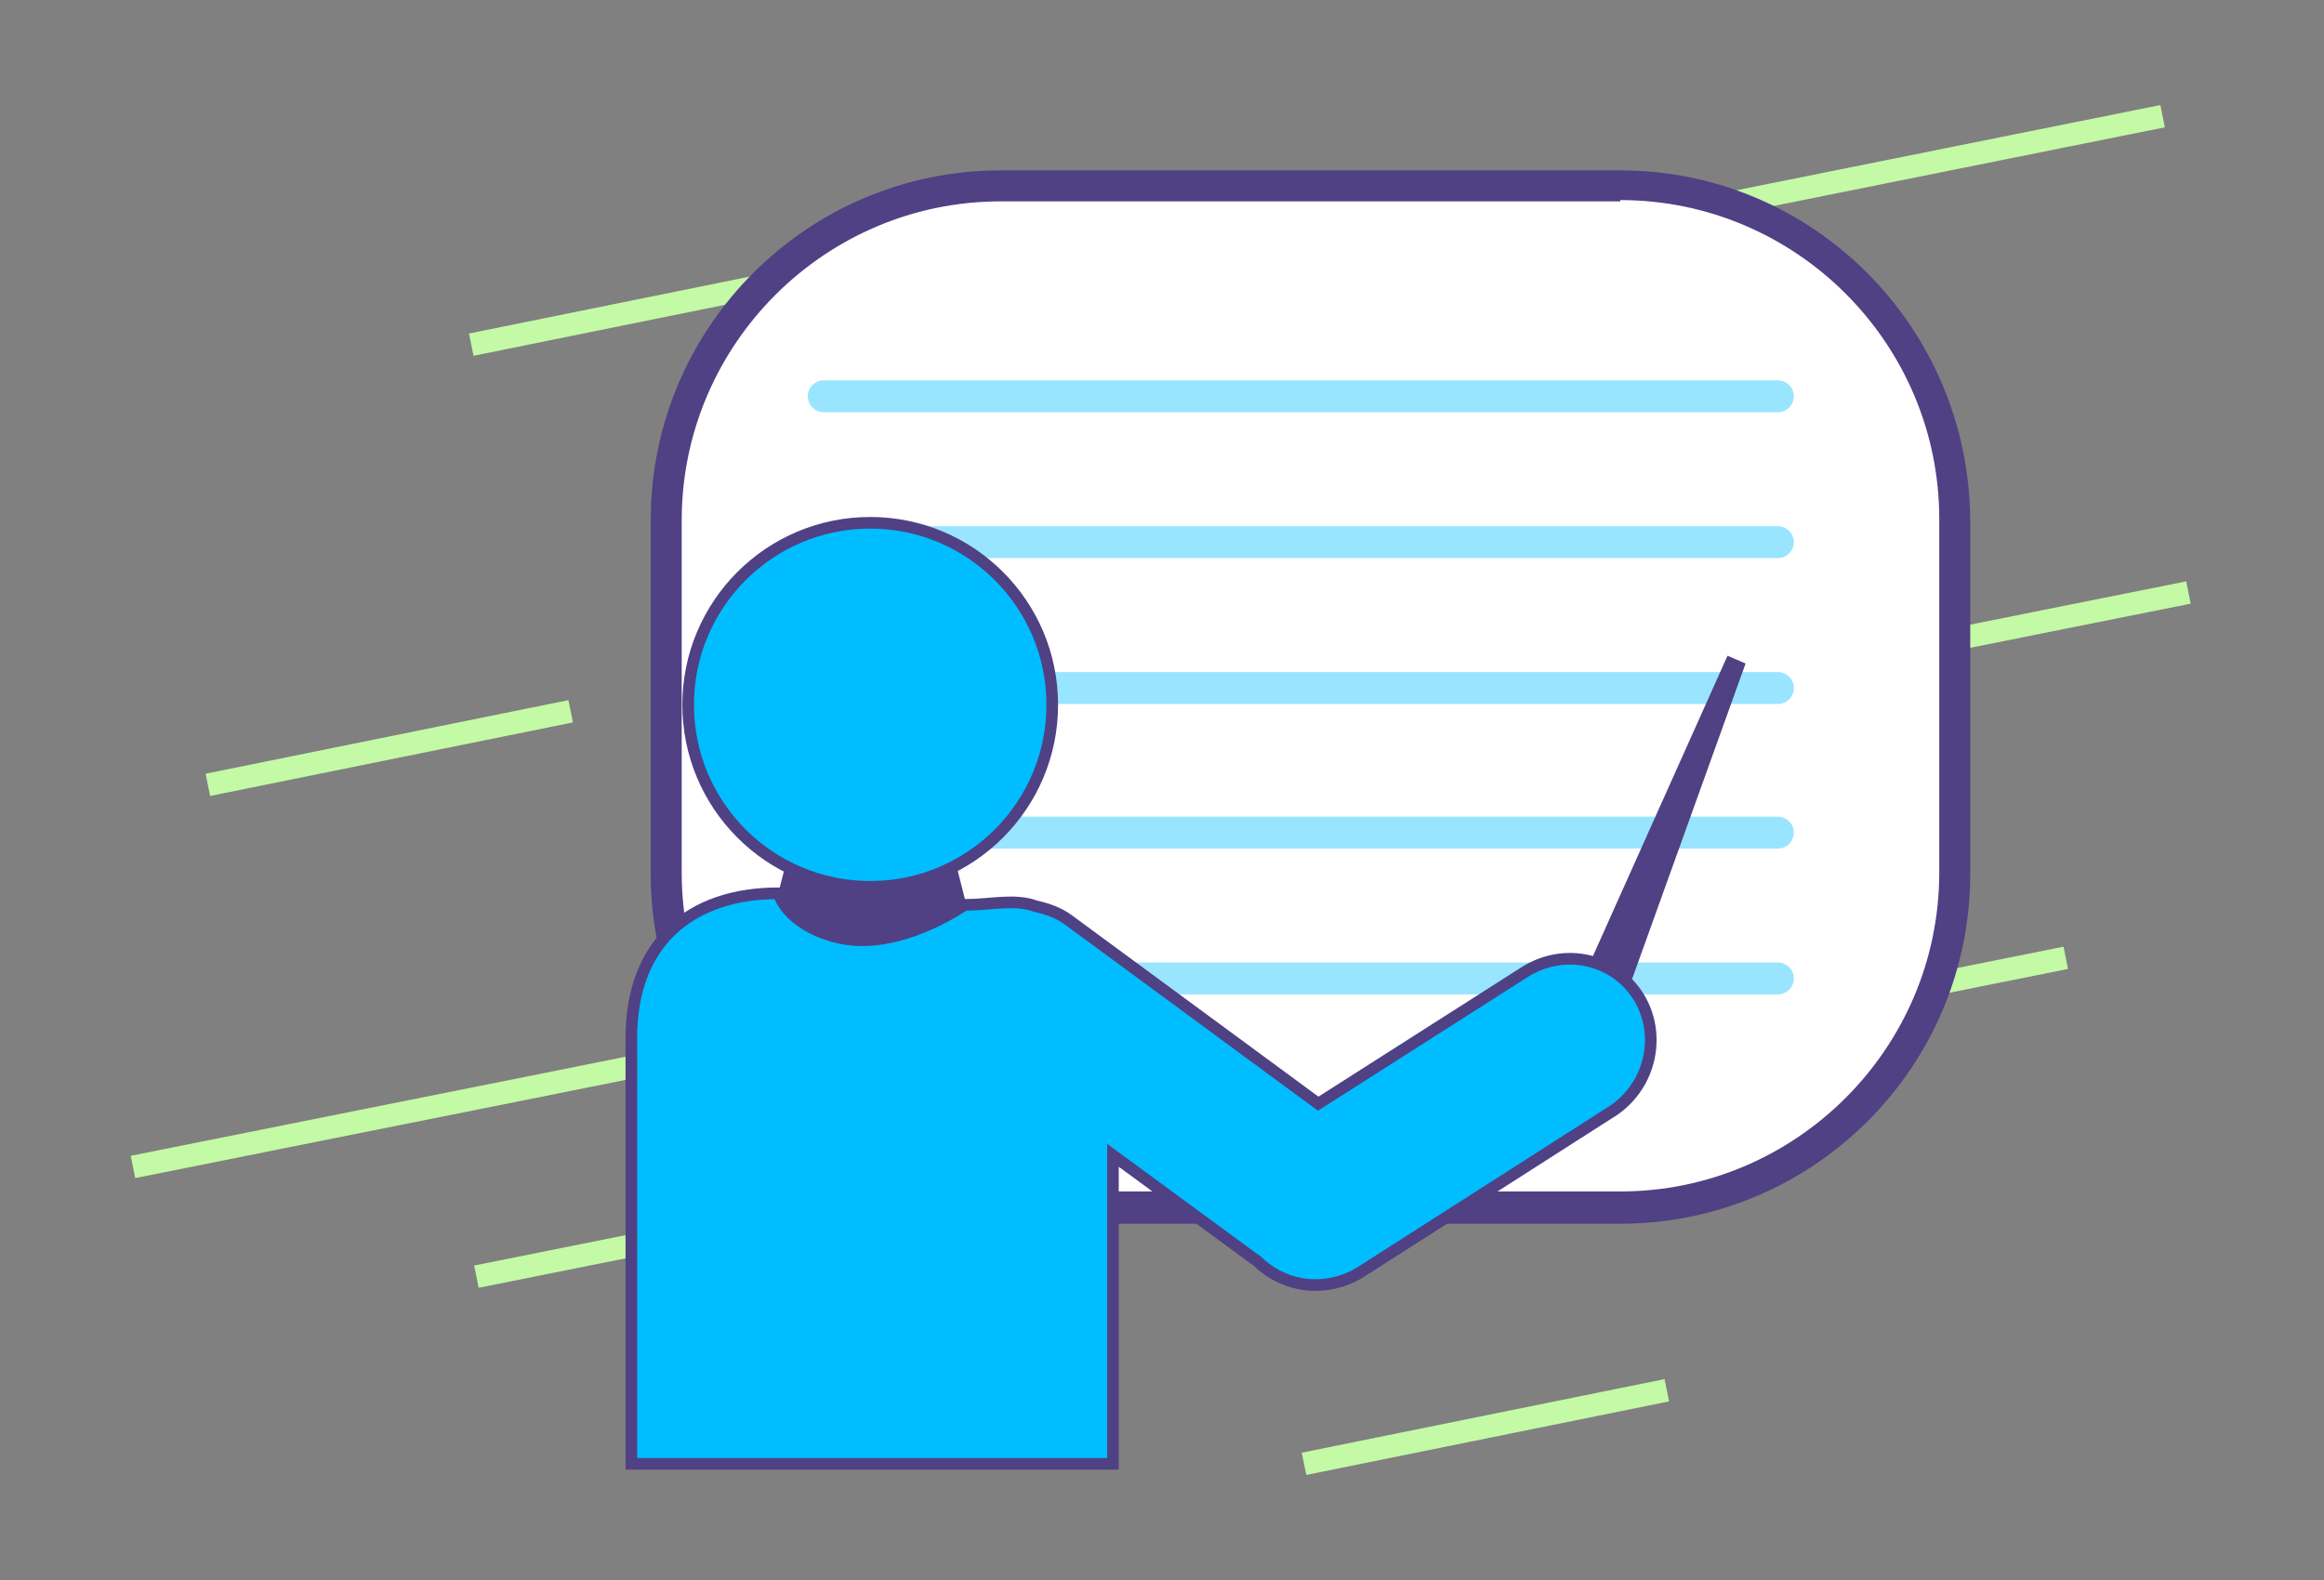 <?xml version="1.0" encoding="utf-8"?>
<!-- Generator: Adobe Illustrator 27.3.1, SVG Export Plug-In . SVG Version: 6.00 Build 0)  -->
<svg version="1.1" id="Layer_1" xmlns="http://www.w3.org/2000/svg" xmlns:xlink="http://www.w3.org/1999/xlink" x="0px" y="0px"
	 viewBox="0 0 180 122.4" style="enable-background:new 0 0 180 122.4;" xml:space="preserve">
<rect x="0" y="0" width="180" height="122.4" fill="#808080" stroke="none"/>
<style type="text/css">
	.st0{fill:#66D7FF;stroke:#C4F9A6;stroke-width:1.76;stroke-miterlimit:10;}
	.st1{fill:#4F4184;}
	.st2{fill:#FFFFFF;}
	.st3{fill:#00BDFF;stroke:#4F4184;stroke-width:1.6;stroke-miterlimit:10;}
	.st4{fill:#FFFFFF;stroke:#4F4184;stroke-width:0.847;stroke-miterlimit:10;}
	.st5{fill:none;stroke:#4F4184;stroke-width:0.96;stroke-linecap:round;stroke-miterlimit:10;}
	.st6{fill:none;stroke:#FFFFFF;stroke-width:4;stroke-linecap:round;stroke-miterlimit:10;}
	.st7{fill:#00BDFF;stroke:#4F4184;stroke-miterlimit:10;}
	.st8{fill:#4F4184;stroke:#4F4184;stroke-width:0.66;stroke-miterlimit:10;}
	.st9{fill:#4F4184;stroke:#4F4184;stroke-width:0.722;stroke-miterlimit:10;}
	.st10{fill:#FFFFFF;stroke:#4F4184;stroke-width:0.699;stroke-miterlimit:10;}
	.st11{fill:#4F4184;stroke:#4F4184;stroke-width:0.33;stroke-miterlimit:10;}
	.st12{fill:#4F4184;stroke:#4F4184;stroke-width:0.289;stroke-miterlimit:10;}
	.st13{fill:#99E5FF;}
	.st14{fill:none;stroke:#FFFFFF;stroke-width:1.516;stroke-miterlimit:10;}
	.st15{fill:#FFFFFF;stroke:#99E5FF;stroke-width:2.473;stroke-linecap:round;stroke-miterlimit:8;}
	.st16{fill:#00BDFF;}
	.st17{fill:#00BDFF;stroke:#4F4184;stroke-width:0.9;stroke-miterlimit:10;}
	.st18{fill:#96D0F1;}
	.st19{fill:#4F4184;stroke:#00BDFF;stroke-width:0.9;stroke-miterlimit:10;}
</style>
<g>
	<g>
		<line class="st0" x1="169.5" y1="45.9" x2="115.1" y2="56.8"/>
		<line class="st0" x1="160" y1="74.2" x2="36.9" y2="98.9"/>
		<line class="st0" x1="104.2" y1="71.6" x2="10.3" y2="90.4"/>
		<line class="st0" x1="44.2" y1="55.1" x2="16.1" y2="60.8"/>
		<line class="st0" x1="64.6" y1="21" x2="36.5" y2="26.7"/>
		<line class="st0" x1="129.1" y1="107.7" x2="101" y2="113.4"/>
		<line class="st0" x1="167.5" y1="9" x2="72.5" y2="28.1"/>
	</g>
	<g>
		<path class="st2" d="M77.5,93.6c-14.3,0-25.9-11.6-25.9-25.9V40.3c0-14.3,11.6-25.9,25.9-25.9h48c14.3,0,25.9,11.6,25.9,25.9v27.4
			c0,14.3-11.6,25.9-25.9,25.9H77.5z"/>
		<path class="st1" d="M125.5,15.5c13.6,0,24.7,11.1,24.7,24.7v27.4c0,13.6-11.1,24.7-24.7,24.7h-48c-13.6,0-24.7-11.1-24.7-24.7
			V40.3c0-13.6,11.1-24.7,24.7-24.7H125.5 M125.5,13.2h-48c-14.9,0-27.1,12.1-27.1,27.1v27.4c0,14.9,12.1,27.1,27.1,27.1h48
			c14.9,0,27.1-12.1,27.1-27.1V40.3C152.5,25.3,140.4,13.2,125.5,13.2L125.5,13.2z"/>
	</g>
	<polygon class="st1" points="76.2,75.4 58.7,75.4 61.4,64.8 73.5,64.8 	"/>
	<line class="st15" x1="137.7" y1="30.7" x2="63.8" y2="30.7"/>
	<line class="st15" x1="137.7" y1="42" x2="63.8" y2="42"/>
	<line class="st15" x1="137.7" y1="53.3" x2="63.8" y2="53.3"/>
	<line class="st15" x1="137.7" y1="64.5" x2="63.8" y2="64.5"/>
	<line class="st15" x1="137.7" y1="75.8" x2="63.8" y2="75.8"/>
	<g>
		<g>
			<path class="st16" d="M107.1,97L107.1,97c2.1-2.8,1.5-6.8-1.4-8.9L84,72.2c-2.8-2.1-6.8-1.5-8.9,1.4l0,0
				c-2.1,2.8-1.5,6.8,1.4,8.9l21.7,16C101.1,100.5,105,99.8,107.1,97z"/>
		</g>
		<circle class="st17" cx="67.4" cy="54.6" r="14.1"/>
		<polygon class="st1" points="120,81.6 123.8,83.1 135.2,51.4 133.8,50.8 		"/>
		<path class="st17" d="M126.9,77.2c-1.9-3-5.8-3.8-8.8-1.9l-16,10.2L82.8,71.3c-0.8-0.6-1.7-0.9-2.6-1.1c-1.6-0.6-3.5-0.1-5.5-0.1
			c0,0-5.2,3.7-9.9,2.5c-3.9-1-4.5-3.4-4.5-3.4c-6.9,0-11.4,3.9-11.4,11.2v33c4.6,0,32.8,0,37.3,0V89.5l10.9,8
			c0.2,0.1,0.4,0.3,0.5,0.4c2.1,1.9,5.2,2.2,7.7,0.7l19.7-12.6C127.9,84,128.7,80.1,126.9,77.2z"/>
	</g>
</g>
</svg>
